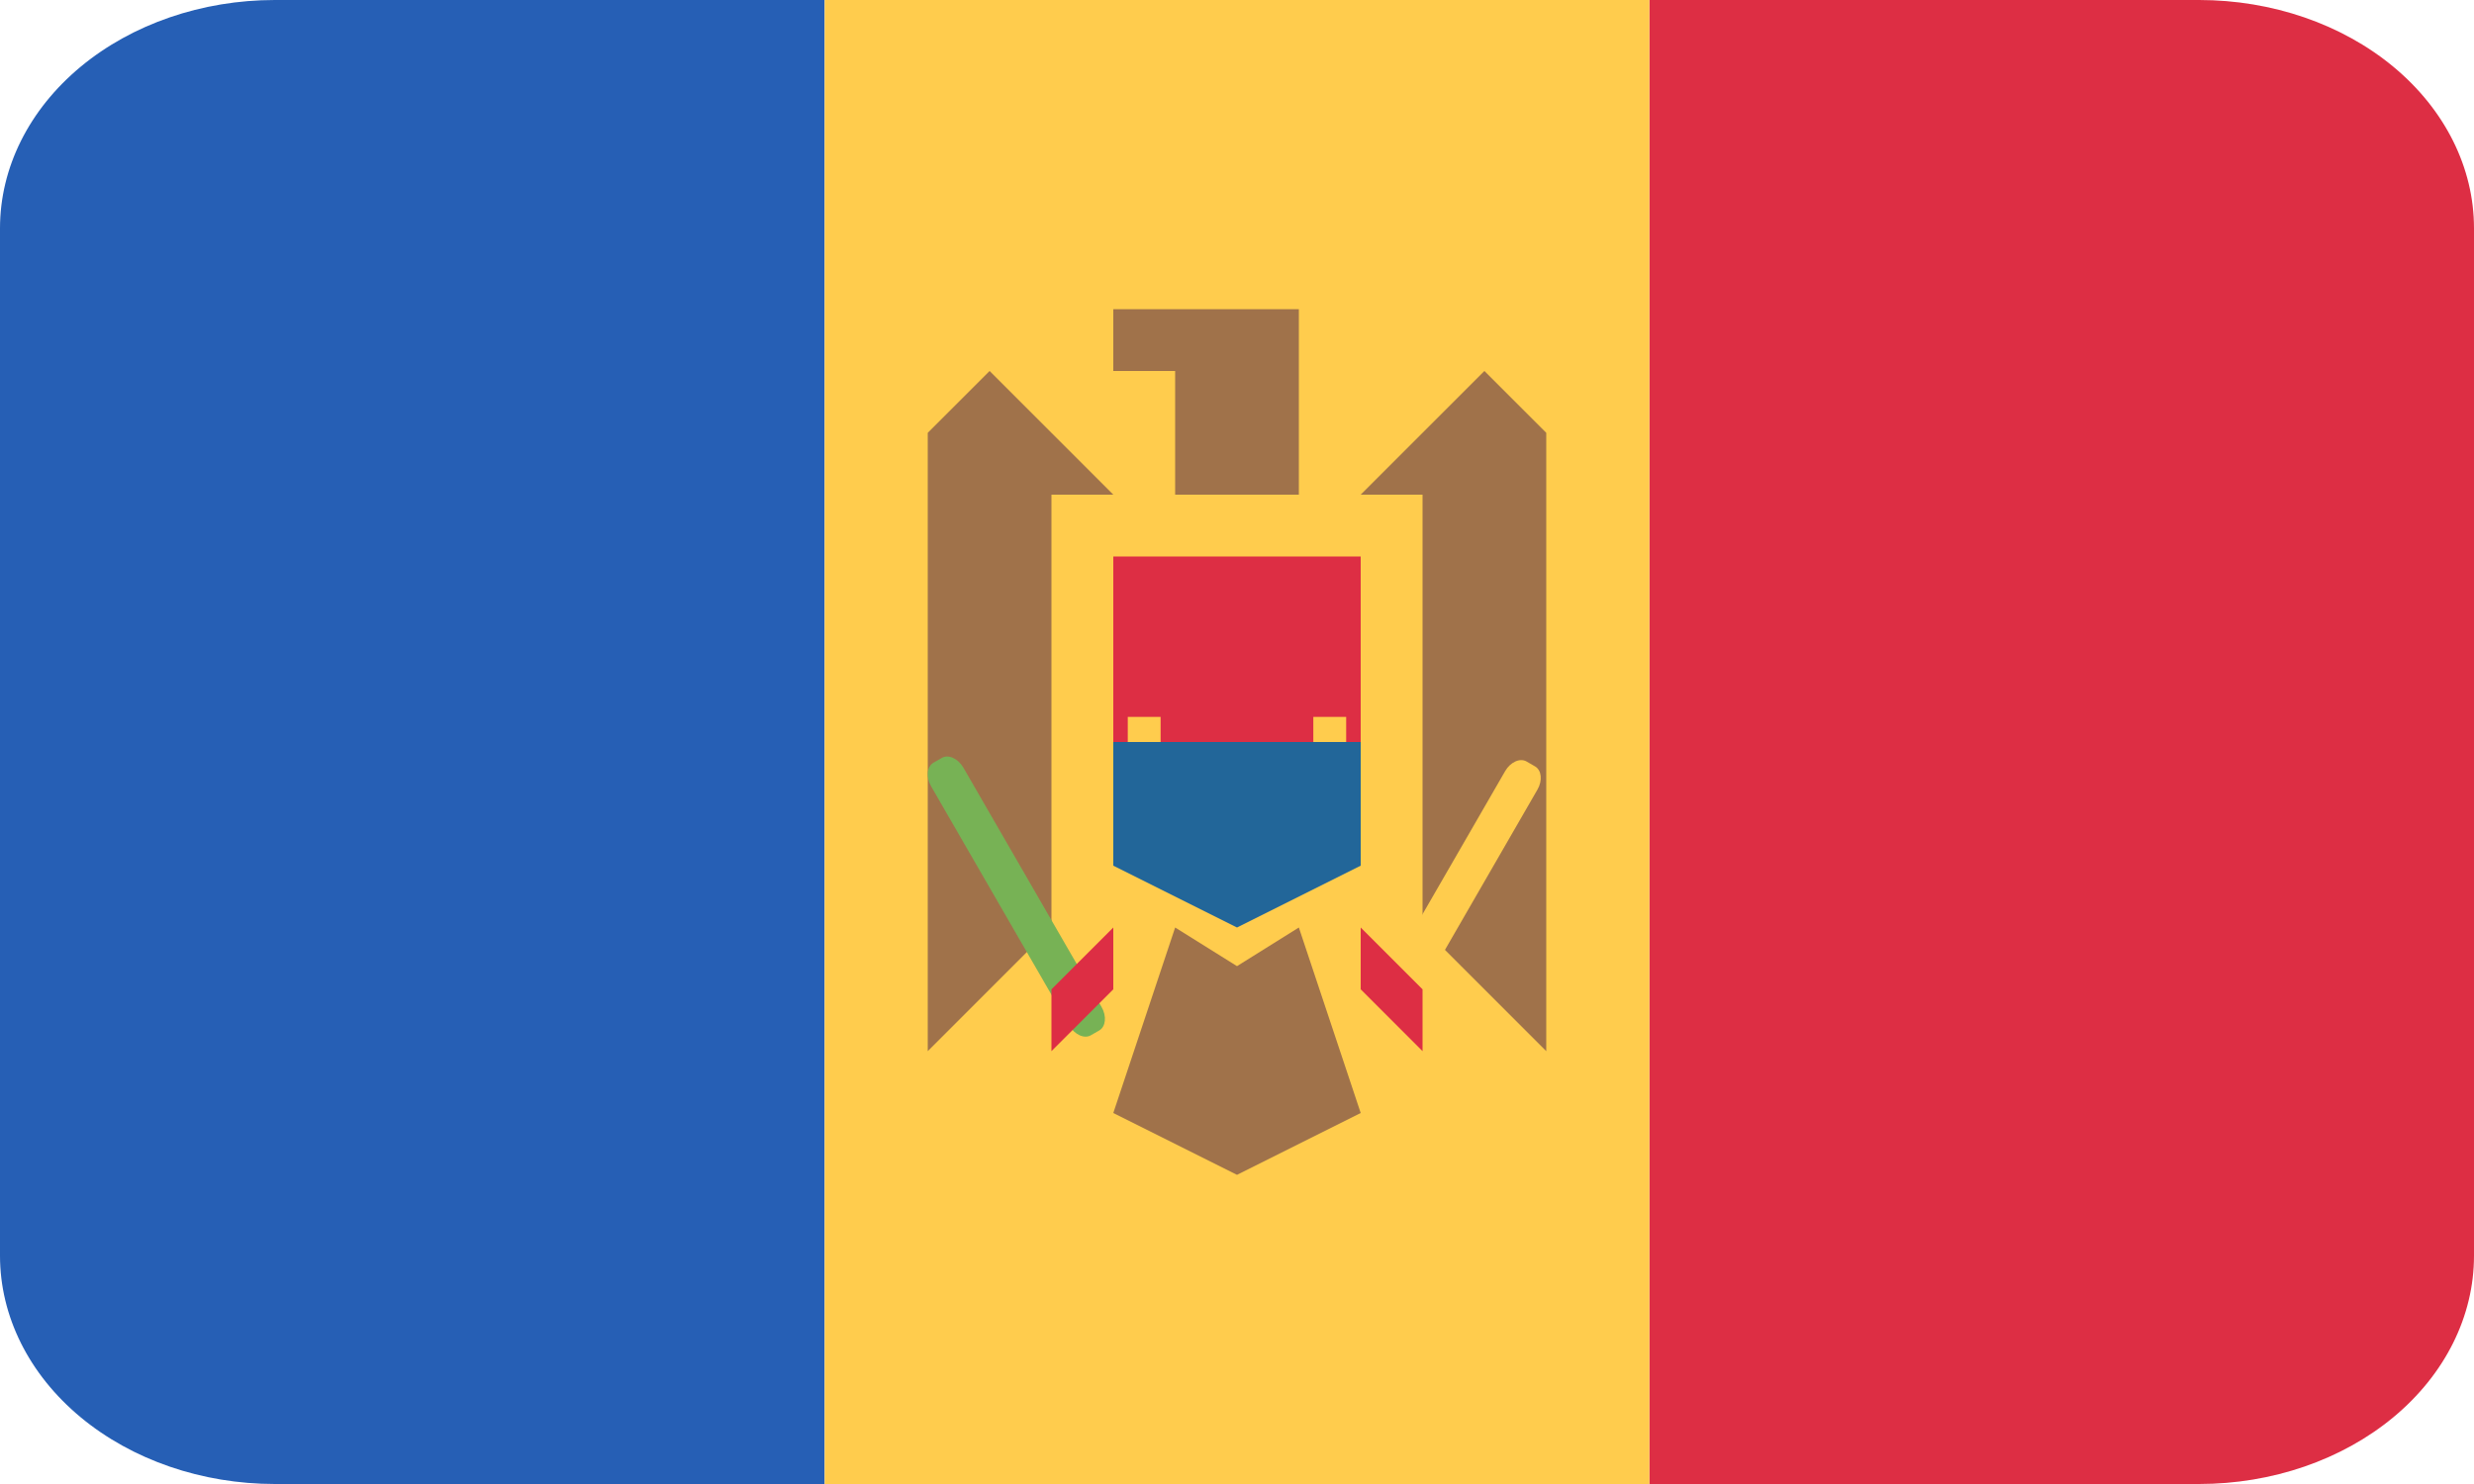 <svg width="40" height="24" viewBox="0 0 40 24" fill="none" xmlns="http://www.w3.org/2000/svg">
<g clip-path="url(#clip0_1054_8522)">
<path d="M35.555 0H26.666V24H35.555C36.734 24 37.865 23.611 38.698 22.919C39.532 22.226 40 21.287 40 20.308V3.692C40 2.713 39.532 1.774 38.698 1.081C37.865 0.389 36.734 0 35.555 0Z" fill="#DD2E44"/>
<path d="M4.444 0C3.266 0 2.135 0.389 1.302 1.081C0.468 1.774 0 2.713 0 3.692L0 20.308C0 21.287 0.468 22.226 1.302 22.919C2.135 23.611 3.266 24 4.444 24H13.333V0H4.444Z" fill="#265FB5"/>
<path d="M13.334 0H26.667V24H13.334V0Z" fill="#FFCC4D"/>
<path d="M20 11.075L18.889 10.152V12.883L20 13.845L21.111 12.883V10.152L20 11.075Z" fill="#FFCC4D"/>
<path d="M18 9H22V12H18V9Z" fill="#DD2E44"/>
<path d="M18 12V14L20 15L22 14V12H18Z" fill="#226699"/>
<path d="M18 5V6H19V8H21V5H18ZM21 15L20 15.625L19 15L18 18L20 19L22 18L21 15ZM17 7L16 6L15 7V17L17 15V8H18L17 7ZM24 6L23 7L22 8H23V15L25 17V7L24 6Z" fill="#A0724A"/>
<path d="M18.234 11.594H18.765V12H18.234V11.594ZM21.234 11.594H21.765V12H21.234V11.594Z" fill="#FFCC4D"/>
<path d="M17.637 16.743C17.531 16.805 17.374 16.733 17.287 16.584L15.055 12.718C14.969 12.568 14.985 12.397 15.092 12.335L15.228 12.257C15.334 12.195 15.491 12.267 15.577 12.416L17.809 16.283C17.896 16.432 17.879 16.603 17.773 16.665L17.637 16.743Z" fill="#77B255"/>
<path d="M24.818 12.394C24.925 12.455 24.943 12.624 24.857 12.771L22.666 16.569C22.58 16.716 22.426 16.785 22.318 16.724L22.183 16.646C22.077 16.584 22.059 16.416 22.144 16.268L24.336 12.47C24.421 12.324 24.576 12.253 24.683 12.316L24.818 12.394Z" fill="#FFCC4D"/>
<path d="M18 15L17 16V17L18 16V15ZM22 15V16L23 17V16L22 15Z" fill="#DD2E44"/>
</g>
<defs>
<clipPath id="clip0_1054_8522">
<rect width="40" height="24" fill="white"/>
</clipPath>
</defs>
</svg>
